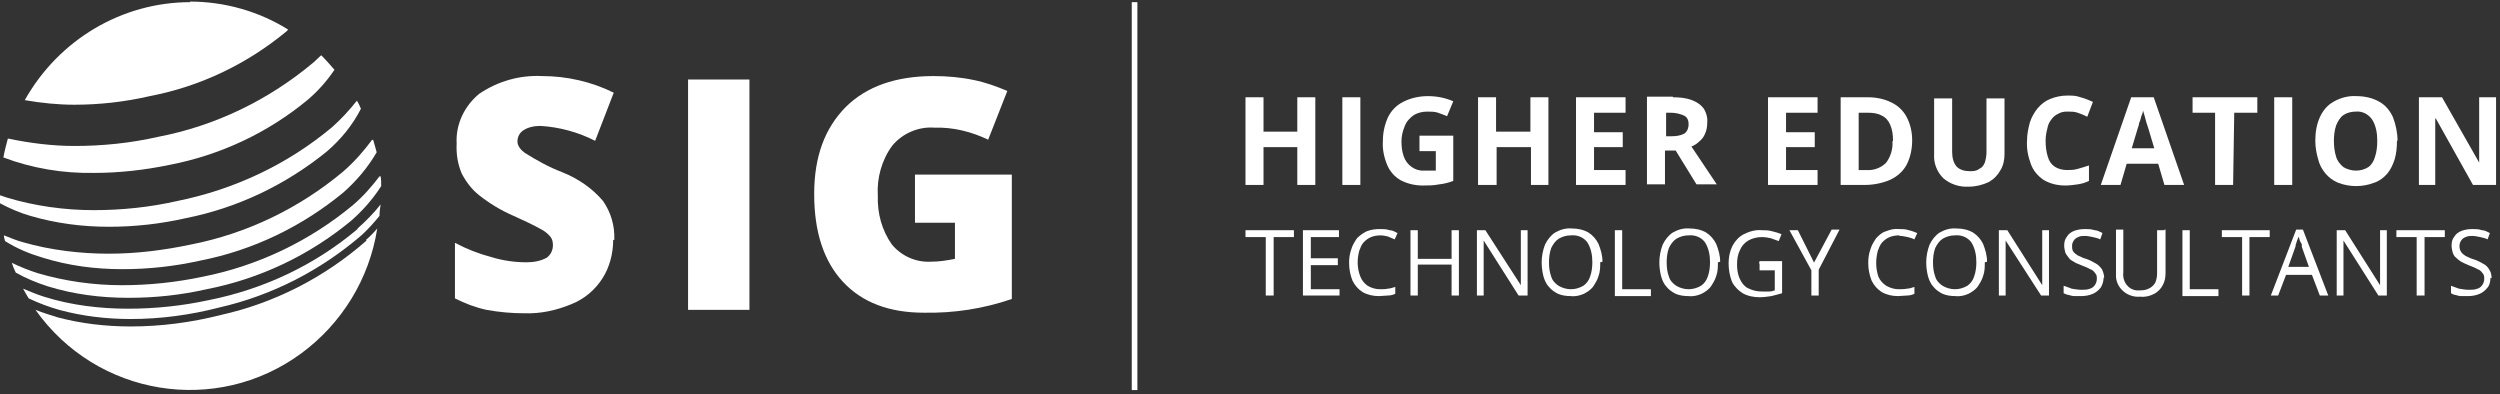<?xml version="1.0" encoding="UTF-8"?>
<svg width="444px" height="70px" viewBox="0 0 444 70" version="1.1" xmlns="http://www.w3.org/2000/svg" xmlns:xlink="http://www.w3.org/1999/xlink">
    <rect x="0" y="0" width="444" height="70" fill="#333333" stroke="none"/>
    <title>SIG-Tagline-Logo-01 Copy</title>
    <g id="SIG-Tagline-Logo-01-Copy" stroke="none" fill="none" transform="translate(0, 0.282)" fill-rule="evenodd" stroke-width="1">
        <g id="Group">
            <g fill="#FFFFFF">
                <path d="M108.9,42.332 C108.9,44.672 108.3,47.115 107,49.15 C105.7,51.185 103.8,52.813 101.5,53.729 C98.8,54.848 96,55.459 93.1,55.357 C90.9,55.357 88.6,55.154 86.4,54.747 C84.5,54.34 82.6,53.627 80.8,52.711 L80.8,42.841 C82.9,43.96 85,44.774 87.3,45.385 C89.3,45.995 91.4,46.301 93.5,46.301 C94.7,46.301 96,46.097 97.1,45.486 C97.8,44.978 98.2,44.164 98.2,43.248 C98.2,42.739 98.1,42.23 97.8,41.823 C97.4,41.314 96.9,40.907 96.4,40.602 C94.6,39.584 92.8,38.77 91,37.956 C88.9,37.04 86.9,35.819 85.1,34.395 C83.8,33.377 82.8,32.054 82,30.528 C81.3,28.9 81,27.068 81.1,25.236 C80.9,21.777 82.5,18.52 85.1,16.383 C88.4,14.145 92.3,13.025 96.3,13.229 C100.7,13.229 105.1,14.246 109,16.18 L105.7,24.728 C102.7,23.201 99.4,22.285 96,22.082 C94.9,22.082 93.8,22.285 92.9,22.896 C92.3,23.303 91.9,24.015 91.9,24.829 C91.9,25.643 92.5,26.356 93.2,26.864 C95.3,28.187 97.5,29.408 99.9,30.324 C102.7,31.444 105.2,33.174 107.1,35.412 C108.5,37.447 109.2,39.788 109.1,42.332" id="Path"></path>
                <polygon id="Path" points="122.2 13.839 133.1 13.839 133.1 54.747 122.2 54.747"></polygon>
                <path d="M162.3,30.731 L179.7,30.731 L179.7,52.813 C174.7,54.543 169.4,55.357 164.1,55.255 C157.9,55.255 153.1,53.424 149.7,49.76 C146.3,46.097 144.6,40.907 144.6,34.191 C144.6,27.475 146.5,22.489 150.2,18.724 C153.9,15.06 159.1,13.229 165.8,13.229 C168.2,13.229 170.6,13.432 173,13.941 C175,14.348 177,15.06 178.9,15.874 L175.5,24.524 C172.5,23.099 169.3,22.285 165.9,22.387 C163.1,22.184 160.3,23.405 158.5,25.542 C156.6,28.086 155.7,31.342 155.9,34.496 C155.8,37.549 156.6,40.602 158.4,43.146 C160.1,45.181 162.6,46.301 165.2,46.199 C166.7,46.199 168.1,45.995 169.6,45.69 L169.6,39.279 L162.5,39.279 L162.5,30.731 L162.3,30.731 Z" id="Path"></path>
                <path d="M65.1,42.434 C57.7,48.946 48.8,53.525 39.2,55.662 C34,56.985 28.6,57.698 23.2,57.698 C18.8,57.698 14.4,57.189 10.2,56.069 C8.9,55.662 7.6,55.255 6.3,54.747 C17.2,70.112 38.4,73.572 53.5,62.48 C60.7,57.189 65.6,49.252 67,40.297 C66.4,41.009 65.7,41.721 65,42.332" id="Path"></path>
                <path d="M67.4,31.037 C66,32.868 64.5,34.598 62.7,36.125 C55,42.535 45.8,46.911 36.1,48.845 C31.3,49.862 26.5,50.371 21.6,50.371 C16.7,50.371 11.5,49.659 6.7,48.234 C5.1,47.725 3.6,47.115 2.1,46.402 C2.3,47.013 2.5,47.522 2.8,48.132 C4.6,49.15 6.6,49.964 8.5,50.574 C13.1,51.999 17.9,52.61 22.8,52.61 C27.7,52.61 32.2,52.101 36.7,51.083 C46.1,49.252 54.9,45.079 62.3,38.974 C64.4,37.142 66.2,35.107 67.7,32.767 C67.7,32.156 67.7,31.647 67.6,31.037" id="Path"></path>
                <path d="M63.3,17.706 C62,19.334 60.6,20.861 59,22.285 C51.1,28.9 41.6,33.377 31.5,35.412 C26.6,36.532 21.6,37.04 16.6,37.04 C11.6,37.04 6.2,36.328 1.2,34.802 L0,34.395 L0,35.819 C1.7,36.735 3.6,37.549 5.4,38.058 C9.9,39.381 14.6,39.991 19.3,39.991 C24,39.991 28.5,39.483 33,38.465 C42.2,36.633 50.7,32.563 58,26.661 C60.5,24.524 62.6,21.98 64.1,19.029 C63.9,18.52 63.7,18.113 63.4,17.604" id="Path"></path>
                <path d="M33.8,0.102 C21.6,0.102 10.4,6.818 4.4,17.503 C7.3,18.011 10.3,18.317 13.2,18.317 C17.7,18.317 22.2,17.808 26.6,16.79 C35.6,15.06 43.9,11.092 51,5.19 C51,5.19 51.1,4.986 51.2,4.986 C46,1.73 39.9,0 33.7,0" id="Path"></path>
                <path d="M57,9.565 L55.7,10.786 C47.7,17.503 38.2,22.082 28.1,24.015 C23.2,25.135 18.2,25.643 13.2,25.643 C9.3,25.643 5.3,25.135 1.4,24.321 C1.1,25.44 0.8,26.559 0.6,27.679 C5.7,29.612 11.2,30.528 16.7,30.426 C21.2,30.426 25.7,29.917 30.1,29.001 C39.1,27.272 47.6,23.303 54.7,17.401 C56.5,15.874 58.1,14.043 59.4,12.109 C58.6,11.194 57.9,10.379 57.1,9.565" id="Path"></path>
                <path d="M66.1,24.524 C64.6,26.559 62.9,28.493 60.9,30.223 C53.1,36.735 43.8,41.213 33.9,43.146 C29.1,44.164 24.2,44.774 19.3,44.774 C14.4,44.774 9,44.164 4.1,42.739 C2.9,42.434 1.8,41.925 0.7,41.518 C0.7,41.823 0.8,42.23 0.9,42.535 C3,43.858 5.2,44.774 7.6,45.486 C12.2,46.911 16.9,47.522 21.7,47.522 C26.5,47.522 31,47.013 35.6,45.995 C44.9,44.164 53.6,39.991 61,33.886 C63.3,31.851 65.3,29.51 66.9,26.763 C66.7,26.05 66.5,25.338 66.3,24.626" id="Path"></path>
                <path d="M63.5,40.398 C55.9,46.809 46.8,51.083 37.1,53.017 C32.4,54.034 27.6,54.543 22.7,54.543 C17.8,54.543 12.6,53.932 7.8,52.406 C6.5,51.999 5.3,51.49 4.1,50.981 C4.4,51.592 4.8,52.203 5.1,52.711 C6.8,53.525 8.7,54.238 10.5,54.747 C14.6,55.866 18.9,56.375 23.2,56.375 C28.5,56.375 33.8,55.662 38.9,54.34 C48.3,52.203 57,47.725 64.3,41.416 C65.4,40.398 66.4,39.279 67.4,38.058 C67.4,37.346 67.5,36.735 67.6,36.023 C66.4,37.549 65,38.974 63.5,40.297" id="Path"></path>
                <polygon id="Path" points="233.6 32.563 230.4 32.563 230.4 25.847 224.4 25.847 224.4 32.563 221.2 32.563 221.2 16.994 224.4 16.994 224.4 23.099 230.4 23.099 230.4 16.994 233.6 16.994"></polygon>
                <polygon id="Path" points="238.4 32.563 238.4 16.994 241.6 16.994 241.6 32.563"></polygon>
                <path d="M252.1,23.812 L258.1,23.812 L258.1,31.851 C257.3,32.156 256.5,32.359 255.6,32.461 C254.6,32.665 253.6,32.665 252.7,32.665 C251.3,32.665 250,32.359 248.8,31.749 C247.7,31.138 246.9,30.223 246.4,29.103 C245.8,27.679 245.5,26.254 245.6,24.728 C245.6,23.303 245.9,21.878 246.5,20.555 C247.1,19.334 248,18.418 249.2,17.808 C250.6,17.096 252.1,16.79 253.6,16.79 C255.2,16.79 256.7,17.096 258.1,17.706 L257,20.352 C256.5,20.148 256,19.945 255.4,19.741 C254.8,19.538 254.2,19.538 253.5,19.538 C252.6,19.538 251.8,19.741 251.1,20.148 C250.4,20.657 249.8,21.268 249.5,22.082 C249.1,22.998 248.9,23.913 248.9,24.829 C248.9,25.745 249,26.661 249.3,27.475 C249.8,29.001 251.3,30.121 252.9,30.019 L255,30.019 L255,26.559 L252.1,26.559 L252.1,23.71 L252.1,23.812 Z" id="Path"></path>
                <polygon id="Path" points="275.1 32.563 271.9 32.563 271.9 25.847 265.8 25.847 265.8 32.563 262.5 32.563 262.5 16.994 265.7 16.994 265.7 23.099 271.8 23.099 271.8 16.994 275 16.994 275 32.563"></polygon>
                <polygon id="Path" points="288.7 32.563 279.9 32.563 279.9 16.994 288.7 16.994 288.7 19.741 283.1 19.741 283.1 23.201 288.2 23.201 288.2 25.847 283.1 25.847 283.1 29.917 288.7 29.917 288.7 32.665"></polygon>
                <path d="M297.1,16.994 C298.3,16.994 299.4,17.096 300.5,17.503 C301.3,17.808 302.1,18.317 302.6,19.029 C303.1,19.843 303.3,20.759 303.2,21.573 C303.2,22.184 303.1,22.896 302.8,23.506 C302.6,24.015 302.2,24.524 301.8,24.829 C301.4,25.236 300.9,25.542 300.4,25.745 L304.9,32.461 L301.3,32.461 L297.6,26.457 L295.7,26.457 L295.7,32.461 L292.5,32.461 L292.5,16.892 L297.1,16.892 L297.1,16.994 Z M296.9,19.741 L295.9,19.741 L295.9,23.913 L296.9,23.913 C297.7,23.913 298.5,23.812 299.2,23.405 C299.7,22.998 299.9,22.387 299.9,21.777 C299.9,21.166 299.7,20.555 299.1,20.25 C298.4,19.945 297.6,19.741 296.8,19.741 L296.9,19.741 Z" id="Shape" fill-rule="nonzero"></path>
                <polygon id="Path" points="322.8 32.563 314 32.563 314 16.994 322.8 16.994 322.8 19.741 317.2 19.741 317.2 23.201 322.3 23.201 322.3 25.847 317.2 25.847 317.2 29.917 322.8 29.917 322.8 32.665"></polygon>
                <path d="M339.6,24.626 C339.6,26.152 339.3,27.679 338.6,29.001 C338,30.121 337,31.037 335.7,31.647 C334.3,32.258 332.7,32.563 331.2,32.563 L326.9,32.563 L326.9,16.994 L331.8,16.994 C333.2,16.994 334.7,17.299 335.9,17.91 C337,18.418 338,19.334 338.6,20.454 C339.3,21.777 339.6,23.201 339.6,24.626 L339.6,24.626 Z M336.2,24.728 C336.2,23.71 336.1,22.794 335.7,21.878 C335.4,21.166 334.9,20.555 334.2,20.25 C333.5,19.843 332.6,19.741 331.8,19.741 L330.1,19.741 L330.1,29.917 L331.5,29.917 C332.8,30.019 334.1,29.51 335,28.594 C335.8,27.475 336.2,26.152 336.1,24.829 L336.2,24.728 Z" id="Shape" fill-rule="nonzero"></path>
                <path d="M356,16.994 L356,27.068 C356,28.086 355.8,29.103 355.3,29.917 C354.8,30.833 354.1,31.545 353.2,32.054 C352.1,32.563 350.9,32.868 349.7,32.868 C348,32.97 346.4,32.461 345.1,31.342 C344,30.223 343.4,28.696 343.5,27.17 L343.5,17.197 L346.7,17.197 L346.7,26.661 C346.7,27.679 346.9,28.594 347.5,29.307 C348.1,29.917 349,30.121 349.8,30.121 C350.4,30.121 351,30.121 351.5,29.714 C352,29.51 352.3,29.103 352.5,28.594 C352.7,27.984 352.8,27.373 352.8,26.661 L352.8,17.197 L356,17.197 L356,16.994 Z" id="Path"></path>
                <path d="M367.1,19.538 C366.5,19.538 366,19.64 365.5,19.945 C365,20.148 364.6,20.555 364.3,20.962 C363.9,21.471 363.7,21.98 363.6,22.591 C363.4,23.303 363.3,24.015 363.3,24.728 C363.3,25.643 363.4,26.661 363.7,27.577 C363.9,28.289 364.3,28.9 364.9,29.307 C365.5,29.714 366.3,29.917 367.1,29.917 C367.7,29.917 368.3,29.917 369,29.714 C369.7,29.51 370.4,29.307 371,29.103 L371,31.851 C370.4,32.156 369.7,32.359 369,32.461 C368.3,32.563 367.5,32.665 366.8,32.665 C365.4,32.665 364.1,32.359 362.9,31.647 C361.9,30.935 361.1,30.019 360.7,28.9 C360.2,27.577 359.9,26.152 360,24.728 C360,23.608 360.2,22.591 360.5,21.471 C360.8,20.555 361.3,19.64 361.9,18.927 C362.5,18.215 363.3,17.604 364.1,17.299 C365.1,16.892 366.1,16.689 367.2,16.689 C368,16.689 368.7,16.689 369.5,16.994 C370.3,17.197 371,17.503 371.7,17.808 L370.7,20.454 C370.1,20.148 369.6,19.945 369,19.741 C368.4,19.538 367.9,19.538 367.3,19.538 L367.1,19.538 Z" id="Path"></path>
                <path d="M384.4,32.563 L383.3,28.798 L377.7,28.798 L376.6,32.563 L373.1,32.563 L378.5,16.994 L382.5,16.994 L387.9,32.563 L384.4,32.563 Z M382.6,26.05 L381.5,22.387 L381.2,21.471 C381.1,21.064 381,20.657 380.9,20.352 C380.8,20.047 380.7,19.64 380.6,19.334 C380.6,19.741 380.4,20.047 380.3,20.352 C380.2,20.759 380.1,21.166 379.9,21.573 C379.9,21.878 379.8,22.082 379.7,22.387 L378.6,26.05 L382.6,26.05 Z" id="Shape" fill-rule="nonzero"></path>
                <polygon id="Path" points="396.6 32.563 393.4 32.563 393.4 19.741 389.4 19.741 389.4 16.994 400.9 16.994 400.9 19.741 396.8 19.741"></polygon>
                <polygon id="Path" points="403.9 32.563 403.9 16.994 407.1 16.994 407.1 32.563"></polygon>
                <path d="M425.7,24.728 C425.7,25.847 425.6,26.966 425.3,27.984 C425,28.9 424.6,29.816 424,30.528 C423.4,31.24 422.6,31.851 421.7,32.156 C419.6,32.97 417.3,32.97 415.2,32.156 C414.3,31.749 413.6,31.24 413,30.528 C412.4,29.816 411.9,28.9 411.7,27.984 C411.4,26.966 411.2,25.847 411.2,24.728 C411.2,23.303 411.4,21.878 412,20.555 C412.5,19.436 413.3,18.418 414.4,17.808 C415.6,17.096 417.1,16.689 418.5,16.79 C419.9,16.79 421.4,17.096 422.6,17.808 C423.7,18.418 424.5,19.436 425,20.555 C425.5,21.878 425.8,23.303 425.8,24.728 L425.7,24.728 Z M414.5,24.728 C414.5,25.643 414.6,26.661 414.9,27.577 C415.1,28.289 415.6,28.9 416.2,29.408 C417.6,30.223 419.3,30.223 420.6,29.408 C421.2,29.001 421.6,28.289 421.8,27.577 C422.1,26.661 422.2,25.745 422.2,24.728 C422.2,23.405 422,22.082 421.3,20.962 C420.6,19.945 419.5,19.436 418.4,19.538 C417.6,19.538 416.8,19.741 416.2,20.148 C415.6,20.555 415.2,21.268 414.9,21.98 C414.6,22.896 414.5,23.812 414.5,24.728 L414.5,24.728 Z" id="Shape" fill-rule="nonzero"></path>
                <polygon id="Path" points="443.3 32.563 439.2 32.563 432.6 20.759 432.5 20.759 432.5 32.563 429.6 32.563 429.6 16.994 433.7 16.994 440.3 28.594 440.3 16.994 443.3 16.994"></polygon>
                <polygon id="Path" points="226.1 52.203 224.8 52.203 224.8 41.823 221.2 41.823 221.2 40.602 229.8 40.602 229.8 41.823 226.2 41.823 226.2 52.203"></polygon>
                <polygon id="Path" points="237.8 52.203 231.4 52.203 231.4 40.602 237.8 40.602 237.8 41.823 232.8 41.823 232.8 45.588 237.6 45.588 237.6 46.809 232.8 46.809 232.8 51.083 237.9 51.083 237.9 52.203"></polygon>
                <path d="M245.2,41.518 C244.6,41.518 244,41.62 243.5,41.823 C243,42.027 242.6,42.332 242.2,42.739 C241.8,43.146 241.6,43.757 241.4,44.265 C241,45.792 241,47.318 241.6,48.845 C241.9,49.557 242.3,50.066 242.9,50.473 C243.6,50.88 244.3,51.083 245.1,51.083 C245.6,51.083 246.1,51.083 246.5,50.981 C246.9,50.981 247.4,50.778 247.8,50.676 L247.8,51.897 C247.4,52.101 246.9,52.203 246.5,52.203 C246,52.203 245.4,52.304 244.9,52.304 C243.9,52.304 242.9,52.101 242,51.592 C241.2,51.083 240.6,50.371 240.2,49.557 C239.8,48.539 239.6,47.522 239.6,46.402 C239.6,45.588 239.7,44.774 240,43.96 C240.2,43.248 240.6,42.637 241,42.027 C241.5,41.518 242.1,41.111 242.7,40.806 C243.5,40.5 244.2,40.398 245.1,40.398 C245.7,40.398 246.2,40.398 246.8,40.602 C247.3,40.602 247.8,40.907 248.2,41.111 L247.7,42.23 C247.3,42.027 246.9,41.925 246.5,41.721 C246.1,41.62 245.6,41.518 245.1,41.518 L245.2,41.518 Z" id="Path"></path>
                <polygon id="Path" points="259.1 52.203 257.8 52.203 257.8 46.708 251.8 46.708 251.8 52.203 250.5 52.203 250.5 40.602 251.8 40.602 251.8 45.69 257.8 45.69 257.8 40.602 259.1 40.602"></polygon>
                <polygon id="Path" points="271.2 52.203 269.7 52.203 263.5 42.434 263.5 52.203 262.3 52.203 262.3 40.602 263.8 40.602 270.1 50.371 270.1 40.602 271.3 40.602 271.3 52.203"></polygon>
                <path d="M284.2,46.301 C284.2,47.115 284.2,47.929 283.9,48.743 C283.7,49.455 283.3,50.066 282.9,50.676 C282.5,51.185 281.9,51.592 281.3,51.897 C280.6,52.203 279.8,52.406 279,52.304 C278.2,52.304 277.4,52.203 276.7,51.897 C276.1,51.592 275.5,51.185 275.1,50.676 C274.6,50.167 274.3,49.455 274.1,48.743 C273.9,47.929 273.8,47.115 273.8,46.301 C273.8,45.283 274,44.164 274.4,43.146 C274.8,42.332 275.4,41.518 276.2,41.009 C277.1,40.5 278.1,40.195 279.2,40.297 C280.2,40.297 281.2,40.5 282.1,41.009 C282.9,41.518 283.5,42.23 283.9,43.044 C284.3,44.062 284.6,45.079 284.6,46.199 L284.2,46.301 Z M275.1,46.301 C275.1,47.216 275.2,48.03 275.5,48.845 C275.7,49.557 276.2,50.066 276.8,50.473 C278.2,51.287 279.8,51.287 281.2,50.473 C281.8,50.066 282.2,49.455 282.4,48.845 C282.7,48.03 282.8,47.115 282.8,46.301 C282.8,45.079 282.6,43.858 281.9,42.739 C281.2,41.823 280.1,41.416 279,41.518 C278.2,41.518 277.5,41.721 276.8,42.128 C276.2,42.535 275.8,43.146 275.5,43.757 C275.2,44.571 275.1,45.486 275.1,46.301 Z" id="Shape" fill-rule="nonzero"></path>
                <polygon id="Path" points="286.8 52.203 286.8 40.602 288.1 40.602 288.1 51.083 293.2 51.083 293.2 52.304 286.8 52.304"></polygon>
                <path d="M305.1,46.301 C305.1,47.115 305.1,47.929 304.8,48.743 C304.6,49.455 304.2,50.066 303.8,50.676 C303.4,51.185 302.8,51.592 302.2,51.897 C301.5,52.203 300.7,52.406 299.9,52.304 C299.1,52.304 298.3,52.203 297.6,51.897 C297,51.592 296.4,51.185 296,50.676 C295.5,50.167 295.2,49.455 295,48.743 C294.8,47.929 294.7,47.115 294.7,46.301 C294.7,45.283 294.9,44.164 295.3,43.146 C295.7,42.332 296.3,41.518 297.1,41.009 C298,40.5 299,40.195 300.1,40.297 C301.1,40.297 302.1,40.5 303,41.009 C303.8,41.518 304.4,42.23 304.8,43.044 C305.2,44.062 305.5,45.079 305.5,46.199 L305.1,46.301 Z M296,46.301 C296,47.216 296.1,48.03 296.4,48.845 C296.6,49.557 297.1,50.066 297.7,50.473 C299.1,51.287 300.7,51.287 302.1,50.473 C302.7,50.066 303.1,49.455 303.3,48.845 C303.6,48.03 303.7,47.115 303.7,46.301 C303.7,45.079 303.5,43.858 302.8,42.739 C302.1,41.823 301,41.416 299.9,41.518 C299.1,41.518 298.4,41.721 297.7,42.128 C297.1,42.535 296.7,43.146 296.4,43.757 C296.1,44.571 296,45.486 296,46.301 Z" id="Shape" fill-rule="nonzero"></path>
                <path d="M312.5,46.097 L316.5,46.097 L316.5,51.796 C315.9,51.999 315.3,52.101 314.6,52.304 C313.9,52.406 313.2,52.508 312.5,52.508 C311.5,52.508 310.4,52.304 309.5,51.796 C308.7,51.287 308,50.574 307.6,49.76 C307.2,48.743 307,47.623 307,46.504 C307,45.385 307.2,44.367 307.7,43.35 C308.2,42.434 308.9,41.721 309.7,41.314 C310.7,40.806 311.8,40.5 312.9,40.602 C313.5,40.602 314.1,40.602 314.8,40.806 C315.3,40.907 315.9,41.111 316.4,41.314 L315.9,42.535 C315.4,42.332 315,42.23 314.5,42.027 C314,41.925 313.5,41.823 312.9,41.823 C312.1,41.823 311.2,42.027 310.5,42.434 C309.8,42.841 309.3,43.451 309,44.164 C308.6,44.978 308.5,45.792 308.5,46.708 C308.5,47.522 308.6,48.437 309,49.252 C309.3,49.964 309.8,50.574 310.4,50.88 C311.2,51.287 312,51.49 312.9,51.49 L314.2,51.49 C314.6,51.49 314.9,51.389 315.2,51.287 L315.2,47.725 L312.5,47.725 L312.5,46.504 L312.4,46.504 L312.5,46.097 Z" id="Path"></path>
                <polygon id="Path" points="322.2 46.301 325.3 40.5 326.7 40.5 323 47.623 323 52.203 321.7 52.203 321.7 47.725 317.8 40.602 319.3 40.602 322.2 46.402"></polygon>
                <path d="M337.3,41.518 C336.7,41.518 336.1,41.62 335.6,41.823 C335.1,42.027 334.7,42.332 334.3,42.739 C333.9,43.146 333.7,43.757 333.5,44.265 C333.1,45.792 333.1,47.318 333.6,48.845 C333.9,49.557 334.4,50.066 335,50.473 C335.7,50.88 336.5,51.083 337.2,51.083 C337.7,51.083 338.2,51.083 338.7,50.981 C339.2,50.981 339.6,50.778 340,50.676 L340,51.897 C339.6,52.101 339.1,52.203 338.7,52.203 C338.2,52.203 337.6,52.304 337.1,52.304 C336.1,52.304 335.1,52.101 334.2,51.592 C333.4,51.083 332.8,50.371 332.4,49.557 C332,48.539 331.8,47.522 331.8,46.402 C331.8,45.588 331.9,44.774 332.2,43.96 C332.4,43.248 332.8,42.637 333.2,42.027 C333.7,41.518 334.2,41.009 334.9,40.806 C335.7,40.5 336.4,40.297 337.3,40.398 C337.9,40.398 338.4,40.398 339,40.602 C339.5,40.704 340,40.907 340.5,41.111 L340,42.23 C339.6,42.027 339.2,41.925 338.8,41.823 C338.3,41.721 337.9,41.62 337.4,41.62 L337.3,41.518 Z" id="Path"></path>
                <path d="M352.5,46.301 C352.5,47.115 352.5,47.929 352.2,48.743 C352,49.455 351.6,50.066 351.2,50.676 C350.8,51.185 350.2,51.592 349.6,51.897 C348.9,52.203 348.1,52.406 347.3,52.304 C346.5,52.304 345.7,52.203 345,51.897 C344.4,51.592 343.8,51.185 343.4,50.676 C342.9,50.167 342.6,49.455 342.4,48.743 C342.2,47.929 342.1,47.115 342.1,46.301 C342.1,45.283 342.3,44.164 342.7,43.146 C343.1,42.332 343.7,41.518 344.5,41.009 C345.4,40.5 346.4,40.195 347.5,40.297 C348.5,40.297 349.5,40.5 350.4,41.009 C351.2,41.518 351.8,42.23 352.2,43.044 C352.6,44.062 352.9,45.079 352.9,46.199 L352.5,46.301 Z M343.3,46.301 C343.3,47.216 343.4,48.03 343.7,48.845 C343.9,49.557 344.4,50.066 345,50.473 C346.4,51.287 348,51.287 349.4,50.473 C350,50.066 350.4,49.455 350.6,48.845 C350.9,48.03 351,47.115 351,46.301 C351,45.079 350.8,43.858 350.1,42.739 C349.4,41.823 348.3,41.416 347.2,41.518 C346.4,41.518 345.7,41.721 345,42.128 C344.4,42.535 344,43.146 343.7,43.757 C343.4,44.571 343.3,45.486 343.3,46.301 Z" id="Shape" fill-rule="nonzero"></path>
                <polygon id="Path" points="364 52.203 362.5 52.203 356.2 42.434 356.2 52.203 355 52.203 355 40.602 356.5 40.602 362.7 50.371 362.7 40.602 363.9 40.602 363.9 52.203"></polygon>
                <path d="M373.6,49.048 C373.6,49.659 373.4,50.269 373.1,50.778 C372.7,51.287 372.2,51.694 371.7,51.897 C371,52.203 370.3,52.304 369.6,52.304 L368.4,52.304 C368.1,52.304 367.7,52.203 367.4,52.101 C367.1,52.101 366.8,51.897 366.5,51.796 L366.5,50.473 C367,50.676 367.5,50.778 367.9,50.981 C368.5,51.083 369.1,51.185 369.7,51.185 C370.2,51.185 370.7,51.185 371.2,50.981 C371.6,50.88 371.9,50.574 372.1,50.269 C372.3,49.964 372.4,49.557 372.4,49.252 C372.4,48.845 372.4,48.539 372.1,48.234 C371.9,47.929 371.6,47.623 371.2,47.522 C370.7,47.216 370.1,47.013 369.6,46.809 C369.2,46.606 368.7,46.504 368.3,46.199 C367.9,45.995 367.6,45.792 367.4,45.486 C367.2,45.181 366.9,44.876 366.8,44.571 C366.7,44.164 366.6,43.757 366.6,43.35 C366.6,42.739 366.7,42.23 367.1,41.721 C367.4,41.213 367.9,40.907 368.4,40.704 C369,40.5 369.6,40.398 370.3,40.398 C370.9,40.398 371.4,40.398 372,40.602 C372.5,40.602 373,40.907 373.4,41.111 L373,42.23 C372.6,42.027 372.1,41.925 371.7,41.823 C371.2,41.721 370.7,41.62 370.3,41.62 C369.9,41.62 369.4,41.62 369.1,41.823 C368.8,41.925 368.5,42.128 368.3,42.434 C368.1,42.739 368,43.044 368,43.35 C368,43.757 368,44.062 368.2,44.367 C368.4,44.672 368.7,44.876 369,45.079 C369.5,45.283 370,45.588 370.5,45.69 C371.1,45.893 371.7,46.199 372.2,46.504 C372.6,46.708 373,47.115 373.3,47.522 C373.5,47.929 373.7,48.539 373.7,49.048 L373.6,49.048 Z" id="Path"></path>
                <path d="M384.6,40.5 L384.6,48.132 C384.6,48.946 384.5,49.659 384.1,50.371 C383.8,50.981 383.2,51.592 382.6,51.897 C381.8,52.304 381,52.508 380.1,52.406 C378,52.61 376,51.083 375.8,48.946 L375.8,40.5 L377.1,40.5 L377.1,48.132 C376.9,49.659 377.9,51.083 379.4,51.287 L380.1,51.287 C380.7,51.287 381.3,51.185 381.8,50.88 C382.2,50.676 382.6,50.269 382.8,49.862 C383,49.353 383.1,48.845 383.1,48.234 L383.1,40.602 L384.4,40.602 L384.4,40.5 L384.6,40.5 Z" id="Path"></path>
                <polygon id="Path" points="387.6 52.203 387.6 40.602 388.9 40.602 388.9 51.083 394 51.083 394 52.304 387.6 52.304"></polygon>
                <polygon id="Path" points="399.5 52.203 398.2 52.203 398.2 41.823 394.6 41.823 394.6 40.602 403.1 40.602 403.1 41.823 399.5 41.823"></polygon>
                <path d="M412,52.203 L410.6,48.539 L406,48.539 L404.6,52.203 L403.3,52.203 L407.8,40.5 L409,40.5 L413.5,52.203 L412,52.203 Z M410.1,47.216 L408.8,43.553 L408.8,43.044 C408.7,43.044 408.4,42.332 408.4,42.332 C408.4,42.128 408.3,41.925 408.2,41.721 C408.2,41.925 408.1,42.128 408,42.332 C407.9,42.535 407.9,42.739 407.8,42.942 C407.7,43.146 407.7,43.248 407.7,43.451 L406.4,47.115 L410.1,47.115 L410.1,47.216 Z" id="Shape" fill-rule="nonzero"></path>
                <polygon id="Path" points="423.9 52.203 422.4 52.203 416.2 42.434 416.2 52.203 415 52.203 415 40.602 416.5 40.602 422.7 50.371 422.7 40.602 423.9 40.602"></polygon>
                <polygon id="Path" points="430.5 52.203 429.2 52.203 429.2 41.823 425.6 41.823 425.6 40.602 434.2 40.602 434.2 41.823 430.6 41.823 430.6 52.203"></polygon>
                <path d="M442.3,49.048 C442.3,49.659 442.2,50.269 441.8,50.778 C441.4,51.287 440.9,51.694 440.4,51.897 C439.7,52.203 439,52.304 438.3,52.304 L437.1,52.304 C436.8,52.304 436.4,52.203 436.1,52.101 C435.8,52.101 435.5,51.897 435.3,51.796 L435.3,50.473 C435.8,50.676 436.2,50.778 436.7,50.981 C437.3,51.083 437.9,51.185 438.5,51.185 C439,51.185 439.5,51.185 440,50.981 C440.4,50.88 440.7,50.574 440.9,50.269 C441.1,49.964 441.2,49.557 441.2,49.252 C441.2,48.845 441.2,48.539 440.9,48.234 C440.7,47.929 440.4,47.623 440,47.522 C439.5,47.216 438.9,47.013 438.4,46.809 C437.9,46.606 437.5,46.402 437.1,46.199 C436.8,45.995 436.5,45.792 436.2,45.486 C435.9,45.283 435.7,44.876 435.6,44.571 C435.5,44.164 435.4,43.757 435.4,43.35 C435.4,42.739 435.5,42.23 435.9,41.721 C436.2,41.213 436.7,40.907 437.2,40.704 C437.8,40.5 438.4,40.398 439.1,40.398 C439.7,40.398 440.2,40.398 440.8,40.602 C441.3,40.602 441.8,40.907 442.2,41.111 L441.8,42.23 C441.4,42.027 440.9,41.925 440.5,41.823 C440,41.721 439.5,41.62 439.1,41.62 C438.7,41.62 438.3,41.62 437.9,41.823 C437.6,41.925 437.3,42.128 437.1,42.434 C436.7,43.044 436.7,43.858 437.1,44.469 C437.3,44.774 437.6,44.978 437.9,45.181 C438.4,45.385 438.9,45.69 439.4,45.792 C440,45.995 440.6,46.301 441.1,46.606 C441.5,46.809 441.9,47.216 442.1,47.623 C442.4,48.03 442.5,48.539 442.5,49.15 L442.3,49.048 Z" id="Path"></path>
            </g>
            <line x1="201.5" y1="68.993" x2="201.5" y2="0.102" id="Path" stroke="#FFFFFF"></line>
        </g>
    </g>
</svg>
